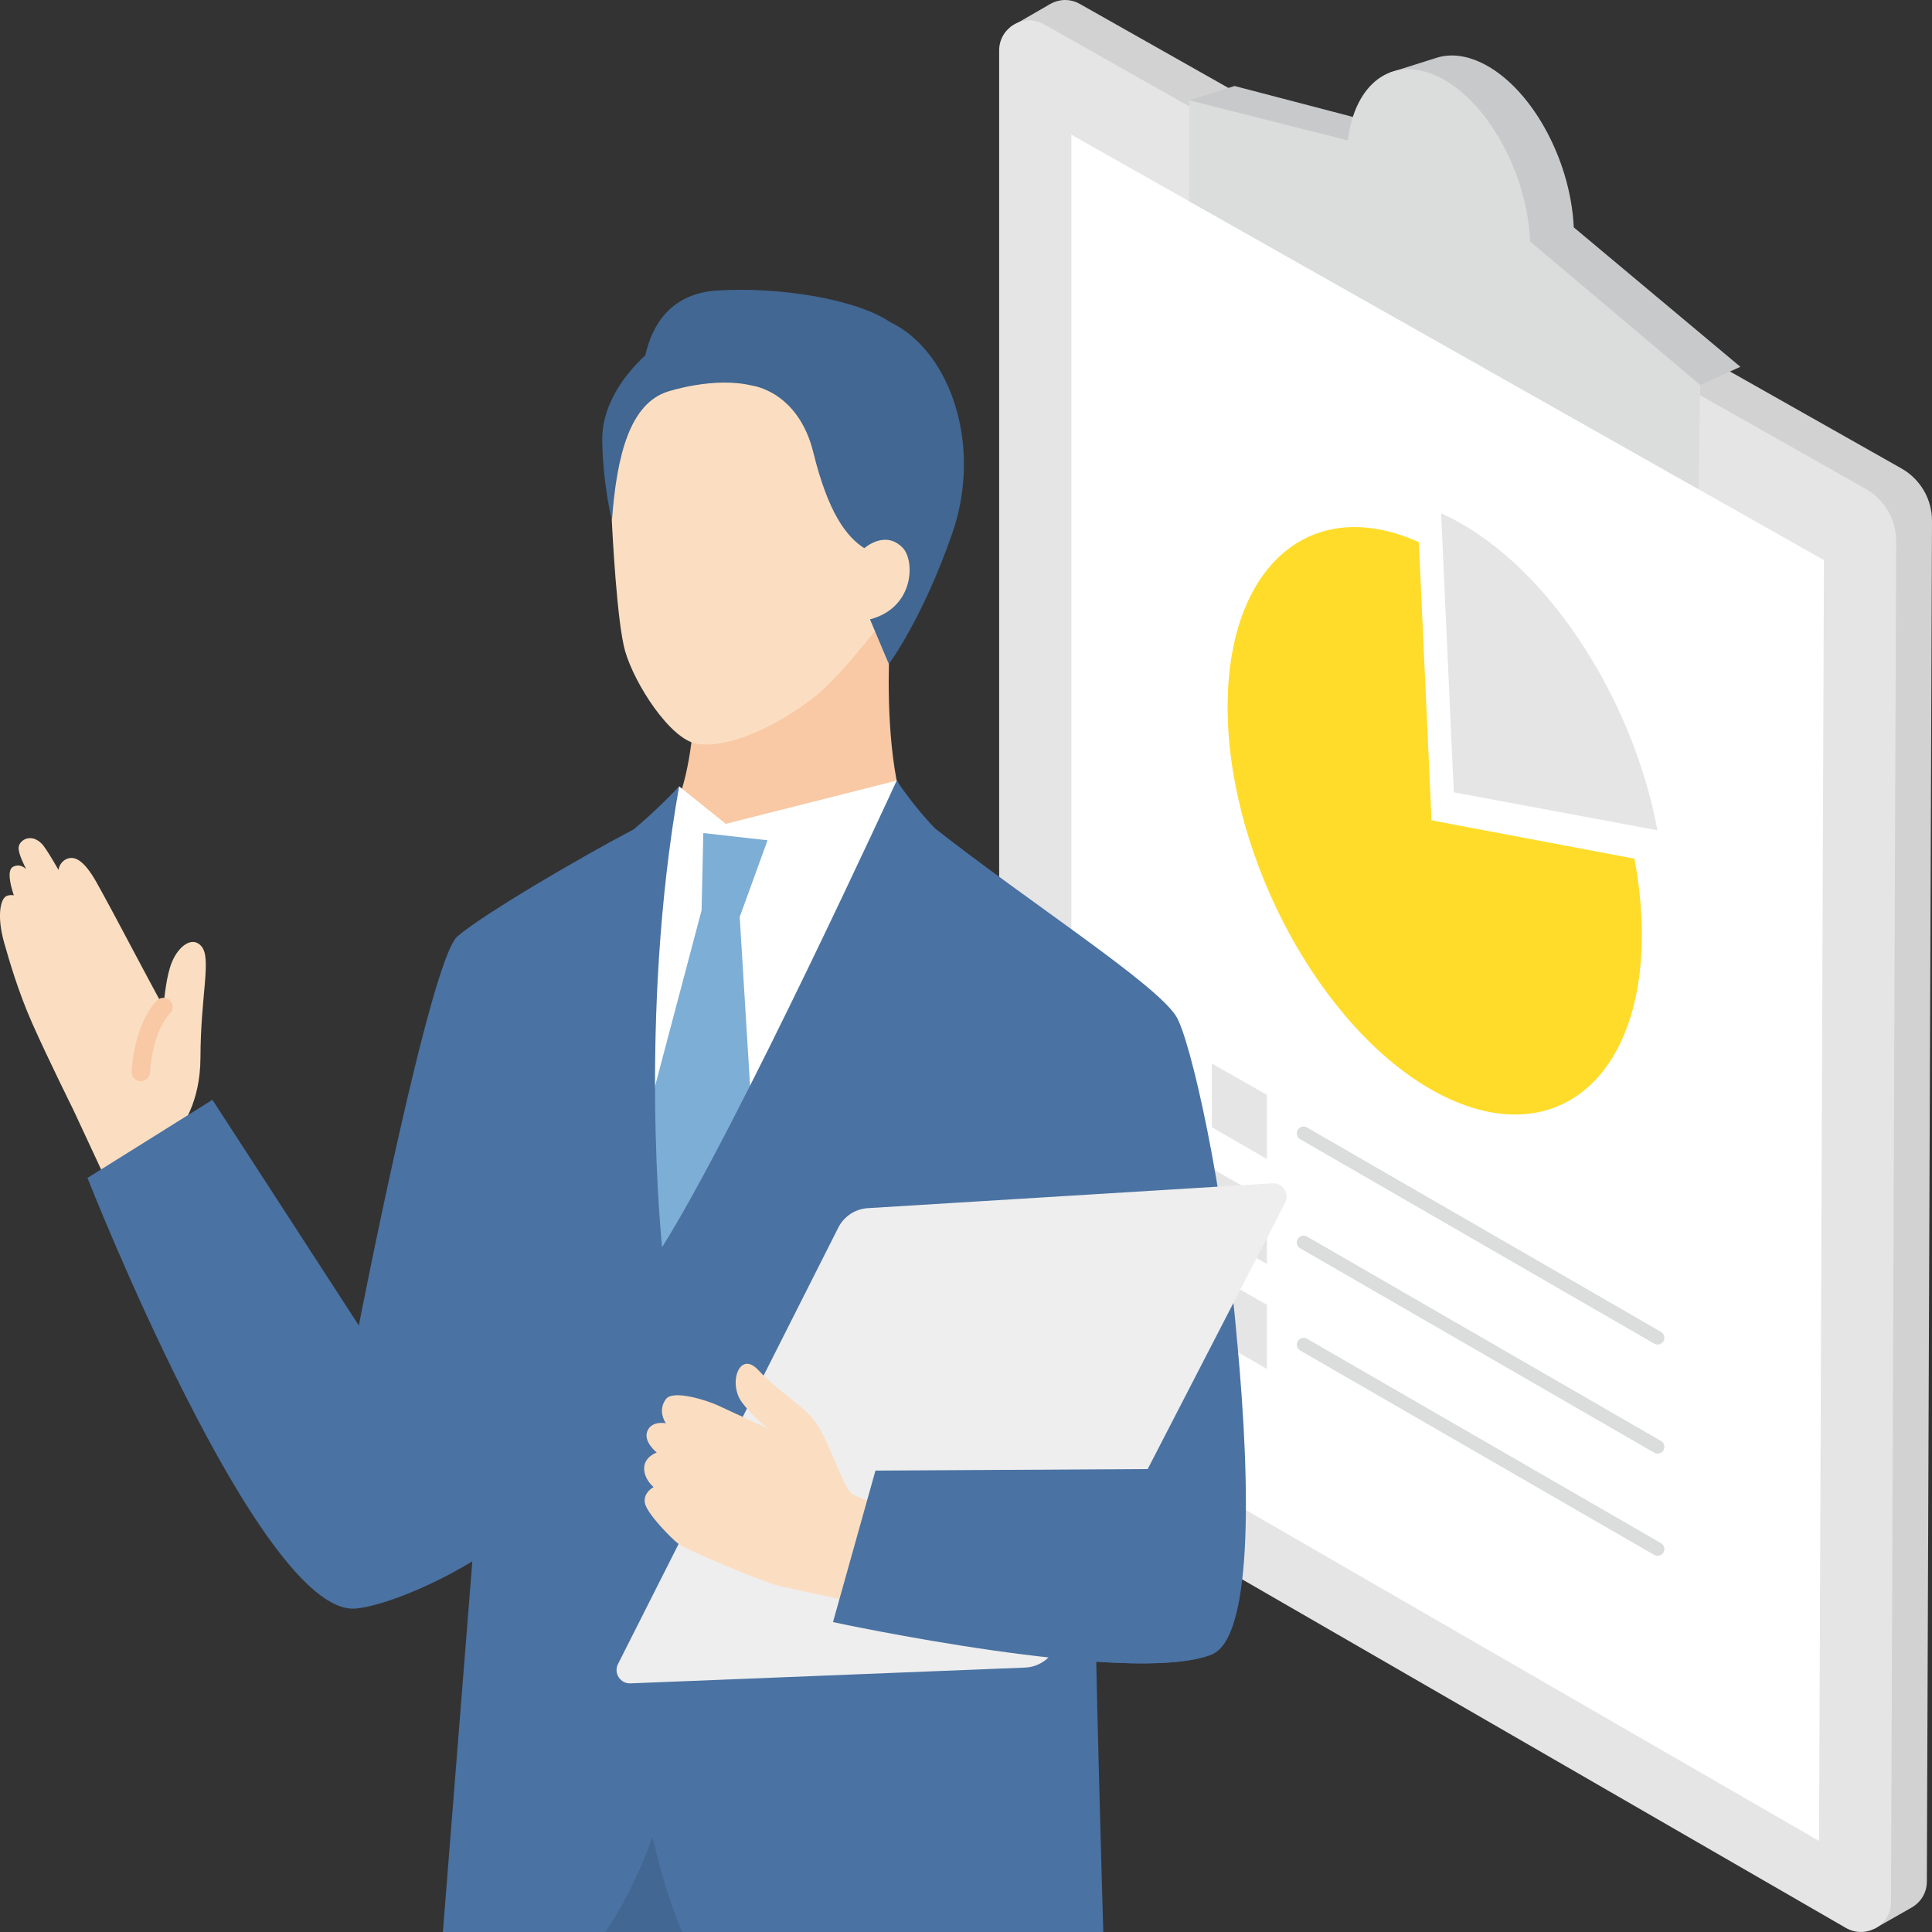 <svg width="160" height="160" viewBox="0 0 160 160" fill="none" xmlns="http://www.w3.org/2000/svg">
<rect x="0" y="0" width="160" height="160" fill="#333333" stroke="none"/>
<g clip-path="url(#clip0_23036_488)">
<g clip-path="url(#clip1_23036_488)">
<path d="M157.467 38.792L89.428 0.326C88.623 -0.13 87.725 -0.079 87.012 0.31L83.693 2.228L84.665 117.404L155.253 159.717L158.408 157.921C159.089 157.491 159.571 156.744 159.573 155.825L160 43.15C160.008 41.346 159.038 39.68 157.467 38.792Z" fill="#D2D2D3"/>
<path d="M82.745 4.183V116.297C82.745 118.077 83.696 119.725 85.237 120.615L152.868 159.661C154.527 160.617 156.601 159.425 156.606 157.513L157.033 44.838C157.041 43.033 156.071 41.367 154.5 40.48L86.464 2.014C84.803 1.073 82.745 2.273 82.745 4.183Z" fill="#E5E5E6"/>
<path d="M88.726 116.71V11.153L151.051 46.387L150.648 152.46L88.726 116.71Z" fill="white"/>
<path d="M144.131 30.378L130.332 18.828C130.072 13.084 126.687 7.055 122.617 5.166C121.356 4.58 120.175 4.461 119.136 4.737C119.136 4.737 118.916 4.8 118.826 4.832L115.131 5.998L112.037 9.683L102.24 7.121L98.478 8.308L140.804 31.886L144.129 30.378H144.131Z" fill="#C8C9CA"/>
<path d="M126.726 20.015C126.483 14.255 123.092 8.199 119.009 6.302C115.263 4.562 112.193 6.917 111.623 11.625L98.481 8.305V16.663L140.658 40.506L140.807 31.88L126.729 20.009L126.726 20.015Z" fill="#DBDCDC"/>
<path d="M135.355 71.112L118.556 67.938L117.502 44.898C108.103 40.681 101.095 47.505 101.702 60.031C102.306 72.505 110.259 86.231 119.605 90.803C129.111 95.455 136.494 88.922 135.94 76.093C135.869 74.445 135.67 72.778 135.357 71.112H135.355Z" fill="#FFDC29"/>
<path d="M137.265 68.76C135.127 57.381 127.706 46.242 119.346 42.514L120.397 65.615L137.267 68.76H137.265Z" fill="#E5E5E6"/>
<path d="M137.275 128.846C137.18 128.846 137.085 128.822 136.995 128.772L107.676 111.843C107.408 111.687 107.316 111.345 107.469 111.075C107.626 110.807 107.967 110.715 108.238 110.868L137.556 127.797C137.824 127.953 137.916 128.295 137.763 128.565C137.659 128.745 137.469 128.846 137.275 128.846Z" fill="#DBDCDC"/>
<path d="M137.275 120.382C137.18 120.382 137.085 120.358 136.995 120.307L107.676 103.379C107.408 103.223 107.316 102.881 107.469 102.611C107.626 102.343 107.967 102.251 108.238 102.404L137.556 119.333C137.824 119.489 137.916 119.831 137.763 120.101C137.659 120.281 137.469 120.382 137.275 120.382Z" fill="#DBDCDC"/>
<path d="M137.275 111.348C137.18 111.348 137.085 111.324 136.995 111.274L107.676 94.346C107.408 94.189 107.316 93.847 107.469 93.577C107.626 93.31 107.967 93.217 108.238 93.371L137.556 110.299C137.824 110.455 137.916 110.797 137.763 111.067C137.659 111.247 137.469 111.348 137.275 111.348Z" fill="#DBDCDC"/>
<path d="M100.359 88.077V93.352L104.921 95.985V90.674L100.359 88.077Z" fill="#E5E5E6"/>
<path d="M100.359 96.769V102.044L104.921 104.677V99.366L100.359 96.769Z" fill="#E5E5E6"/>
<path d="M100.359 105.461V110.736L104.921 113.369V108.058L100.359 105.461Z" fill="#E5E5E6"/>
</g>
<g clip-path="url(#clip2_23036_488)">
<path d="M42.126 151.554L46.056 272.133C46.056 272.133 53.256 276.723 63.056 272.959L62.495 179.585L64.381 180.528L68.594 282.679C68.594 282.679 76.441 285.67 85.765 282.562C85.765 282.562 87.885 179.913 86.704 157.042L79.917 142.746L48.953 141.439L42.126 151.554Z" fill="#416792"/>
<path d="M55.892 80.759L79.464 71.736C72.071 71.628 73.768 51.816 73.768 51.816L64.583 54.69L57.536 57.147C57.536 57.147 57.783 71.161 50.853 71.003L55.897 80.763L55.892 80.759Z" fill="#F8C9A4"/>
<path d="M68.289 56.986C66.07 59.088 60.954 62.128 57.72 61.598C55.492 61.234 52.541 56.617 51.769 53.918C51.095 51.569 50.705 44.045 50.646 42.622C50.592 41.198 49.528 27.836 62.135 26.084C75.098 24.283 77.968 34.106 78.103 38.35C78.228 42.352 77.052 46.974 71.199 53.788C71.199 53.788 69.834 55.517 68.284 56.986H68.289Z" fill="#FBDEC1"/>
<path d="M76.993 69.413L74.258 64.648L60.105 68.228L56.242 65.124L53.13 69.324L49.631 109.451L68.954 110.645L76.993 69.413Z" fill="white"/>
<path d="M63.564 69.589L58.246 68.991L58.102 75.392L51.702 99.565L54.379 110.847L62.84 101.707L61.26 75.94L63.564 69.589Z" fill="#7CAED6"/>
<path d="M3.625 70.078C3.876 70.402 4.325 71.138 4.846 72.045C4.905 71.498 5.363 71.219 5.363 71.219C6.104 70.761 6.935 71.179 8.017 73.114C8.682 74.3 9.971 76.708 10.856 78.387C11.557 79.717 12.823 82.079 13.537 83.395C13.614 82.569 13.78 80.835 14.211 79.744C14.768 78.334 15.949 77.471 16.695 78.383C17.53 79.407 16.614 82.416 16.601 87.586C16.592 91.426 14.943 93.385 14.943 93.385C15.096 94.332 17.584 99.309 17.584 99.309L10.726 101.905L6.055 91.871C6.055 91.871 3.988 87.712 2.668 84.743C1.478 82.057 0.741 79.452 0.346 78.078C-0.265 75.935 -0.004 74.345 0.615 74.174C0.817 74.121 0.988 74.107 1.145 74.152C0.813 73.15 0.584 72.023 1.1 71.772C1.523 71.569 1.873 71.709 2.165 71.974C1.648 70.945 1.491 70.402 1.554 70.101C1.684 69.481 2.744 68.937 3.625 70.069V70.078Z" fill="#FBDEC1"/>
<path d="M102.46 111.184C101.409 98.419 98.566 85.947 97.385 84.132C95.597 81.383 85.316 74.785 77.447 68.614C75.74 66.871 74.258 64.652 74.258 64.652C74.258 64.652 61.048 93.434 54.832 103.284C54.832 103.284 52.825 84.374 56.242 65.128C56.242 65.128 54.45 67.051 52.474 68.686C48.418 70.806 40.154 75.607 37.881 77.547C35.609 79.488 29.716 109.769 29.716 109.769L17.593 91.08L7.245 97.553C7.245 97.553 21.519 133.857 29.442 133.215C31.306 133.067 35.326 131.612 39.116 129.303L36.359 164C36.359 164 41.407 165.751 46.119 163.717C50.83 161.678 54.033 152.133 54.033 152.133C54.033 152.133 56.508 163.901 60.972 166.353C68.334 170.4 91.573 167.112 91.573 167.112C91.573 167.112 90.98 147.017 90.787 137.617C94.797 137.886 98.35 137.805 100.336 137.024C103.659 135.721 103.632 123.725 102.465 111.184H102.46Z" fill="#4A72A2"/>
<path d="M11.655 89.544C11.655 89.544 11.62 89.544 11.601 89.544C11.179 89.513 10.865 89.149 10.896 88.727C11.202 84.473 12.963 82.888 13.039 82.821C13.358 82.542 13.838 82.578 14.117 82.892C14.391 83.207 14.364 83.687 14.049 83.961C14.009 84.002 12.671 85.309 12.419 88.83C12.392 89.23 12.055 89.54 11.66 89.54L11.655 89.544Z" fill="#F8C9A4"/>
<path d="M105.375 97.997L71.873 100.054C70.826 100.117 69.892 100.733 69.421 101.671L51.181 137.805C50.799 138.56 51.369 139.445 52.214 139.409L84.885 138.102C85.945 138.061 86.901 137.451 87.387 136.507L106.426 99.61C106.821 98.846 106.233 97.948 105.375 97.997Z" fill="#EEEEEF"/>
<path d="M79.526 126.065C79.526 126.065 71.136 124.542 70.368 123.531C69.6 122.516 68.406 118.73 67.314 117.472C66.223 116.215 64.368 115.15 62.796 113.461C61.224 111.773 60.258 114.611 61.48 116.183C62.701 117.755 63.739 118.353 63.739 118.353C63.739 118.353 60.316 116.803 59.512 116.417C58.708 116.031 55.753 115.042 55.147 115.869C54.414 116.861 55.147 117.872 55.147 117.872C55.147 117.872 53.988 117.621 53.615 118.505C53.242 119.39 54.388 120.289 54.388 120.289C54.388 120.289 53.359 120.643 53.346 121.582C53.332 122.521 54.132 123.154 54.132 123.154C54.132 123.154 53.26 123.59 53.404 124.461C53.548 125.332 55.636 127.448 56.22 127.884C56.804 128.319 62.522 130.745 64.094 131.212C65.737 131.701 78.48 134.271 78.48 134.271L79.526 126.069V126.065Z" fill="#FBDEC1"/>
<path d="M100.331 137.02C93.612 139.656 68.985 134.334 68.985 134.334L72.502 121.789L97.021 121.65L100.331 137.02Z" fill="#4A72A2"/>
<path d="M73.786 26.717C70.961 24.759 64.462 23.721 59.342 24.063C55.326 24.332 53.929 27.22 53.444 29.421C51.315 31.393 49.838 33.881 49.874 36.464C49.928 40.178 50.678 43.107 50.678 43.107C51.077 37.636 52.191 33.423 55.299 32.431C55.299 32.431 59.135 31.155 62.311 31.941C62.311 31.941 66.11 32.399 67.359 37.479C68.567 42.393 70.067 44.472 71.644 45.442L72.048 51.29L73.611 54.991C73.611 54.991 76.427 51.218 78.875 44.135C81.355 36.976 78.772 29.156 73.791 26.708L73.786 26.717Z" fill="#416792"/>
<path d="M72.044 51.295C75.745 50.324 75.781 46.426 74.757 45.366C73.306 43.866 71.617 45.375 71.617 45.375L70.436 46.093L71.24 51.542L72.044 51.295Z" fill="#FBDEC1"/>
</g>
</g>
<defs>
<clipPath id="clip0_23036_488">
<rect width="160" height="160" fill="white"/>
</clipPath>
<clipPath id="clip1_23036_488">
<rect width="77.255" height="160" fill="white" transform="translate(82.745)"/>
</clipPath>
<clipPath id="clip2_23036_488">
<rect width="106.552" height="280" fill="white" transform="translate(0 24)"/>
</clipPath>
</defs>
</svg>
